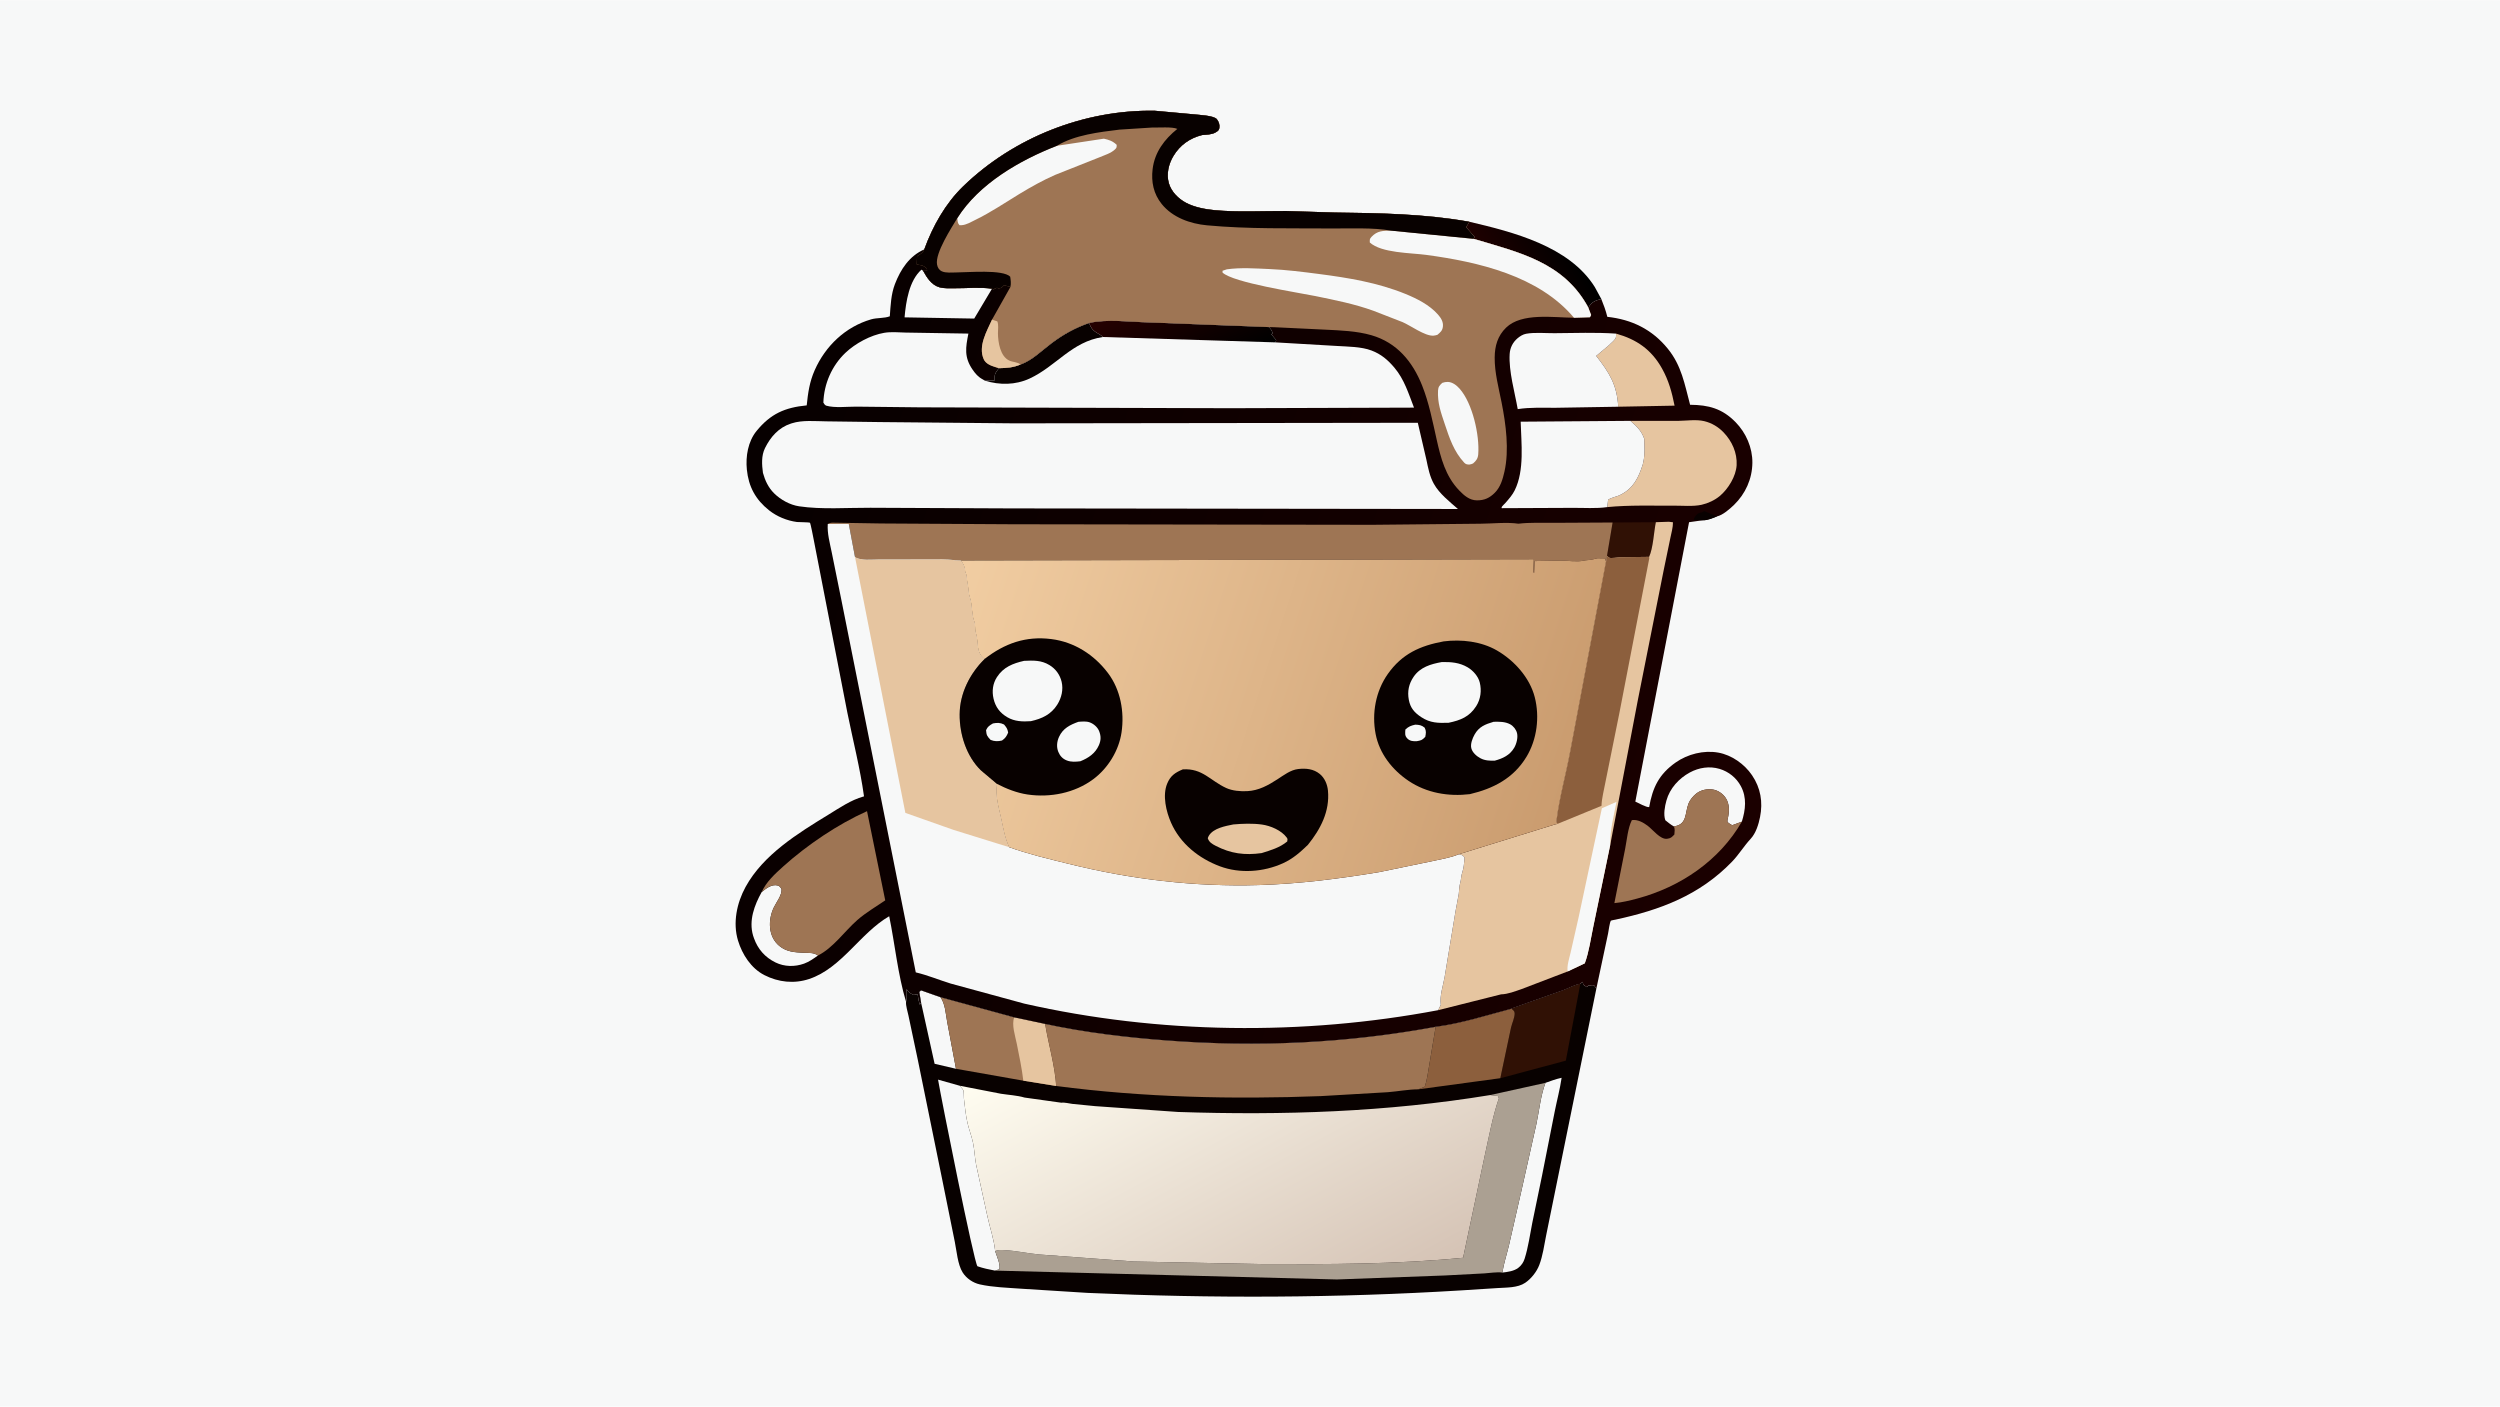 <svg version="1.1" xmlns="http://www.w3.org/2000/svg" style="display: block;" viewBox="0 0 2048 1152" width="1820" height="1024">
<defs>
	<linearGradient id="Gradient1" gradientUnits="userSpaceOnUse" x1="1281.22" y1="197.464" x2="1226.94" y2="230.401">
		<stop class="stop0" offset="0" stop-opacity="1" stop-color="rgb(0,0,0)"/>
		<stop class="stop1" offset="1" stop-opacity="1" stop-color="rgb(31,0,0)"/>
	</linearGradient>
	<linearGradient id="Gradient2" gradientUnits="userSpaceOnUse" x1="1088.72" y1="1087.29" x2="938.579" y2="808.398">
		<stop class="stop0" offset="0" stop-opacity="1" stop-color="rgb(213,195,181)"/>
		<stop class="stop1" offset="1" stop-opacity="1" stop-color="rgb(255,253,241)"/>
	</linearGradient>
	<linearGradient id="Gradient3" gradientUnits="userSpaceOnUse" x1="602.309" y1="404.093" x2="1437.21" y2="674.523">
		<stop class="stop0" offset="0" stop-opacity="1" stop-color="rgb(7,0,0)"/>
		<stop class="stop1" offset="1" stop-opacity="1" stop-color="rgb(27,0,0)"/>
	</linearGradient>
	<linearGradient id="Gradient4" gradientUnits="userSpaceOnUse" x1="983.918" y1="304.751" x2="954.436" y2="238.536">
		<stop class="stop0" offset="0" stop-opacity="1" stop-color="rgb(0,0,0)"/>
		<stop class="stop1" offset="1" stop-opacity="1" stop-color="rgb(37,0,0)"/>
	</linearGradient>
	<linearGradient id="Gradient5" gradientUnits="userSpaceOnUse" x1="1282.39" y1="644.268" x2="783.094" y2="481.137">
		<stop class="stop0" offset="0" stop-opacity="1" stop-color="rgb(202,156,111)"/>
		<stop class="stop1" offset="1" stop-opacity="1" stop-color="rgb(241,205,162)"/>
	</linearGradient>
</defs>
<path transform="translate(0,0)" fill="rgb(247,248,248)" d="M -0 -0 L 2048 0 L 2048 1152 L -0 1152 L -0 -0 z"/>
<path transform="translate(0,0)" fill="url(#Gradient1)" d="M 1203.67 181.515 C 1239.54 189.945 1285.54 201.533 1306.45 234.991 L 1311.77 244.775 C 1306.56 246.182 1304.15 247.103 1301.17 251.874 C 1281.05 214.57 1244.58 206.731 1207.12 195.491 L 1207.93 193.974 L 1201.5 186.51 L 1200.98 186.011 L 1203.67 181.515 z"/>
<path transform="translate(0,0)" fill="rgb(8,1,0)" d="M 1294.6 805.813 L 1296.39 804.161 C 1296.74 805.038 1296.94 805.554 1297 806.51 L 1300 808.5 L 1301.25 807.005 L 1301.91 807.124 C 1303.38 807.378 1304.54 807.67 1305.99 807.194 L 1307.72 809.791 L 1274.55 972.859 L 1266.55 1012.18 C 1264.99 1020.03 1263.83 1028.72 1260.96 1036.2 C 1258.84 1041.71 1254.36 1047.4 1249.47 1050.71 C 1243.21 1054.95 1234.15 1054.54 1226.91 1055.04 L 1196.99 1056.95 C 1095.14 1063.18 992.763 1063.61 890.836 1058.99 L 835.501 1055.5 C 824.801 1054.7 813.129 1054.38 802.676 1052.04 C 797.044 1050.78 791.709 1047.15 788.605 1042.25 C 784.53 1035.82 783.693 1024.62 782.177 1017.19 L 771.637 965.024 L 751.796 867.701 L 744.188 831.749 C 743.591 828.668 741.88 823.567 742.241 820.537 L 742.404 819.731 C 742.982 816.681 741.975 812.853 742.75 810.25 C 744.588 813.138 745.514 813.479 748.5 814.892 L 751.75 814.25 L 751.835 815.068 C 752.14 817.834 752.689 820.274 753.498 822.937 L 754.567 821.263 L 753.078 812.5 L 754.5 811.153 L 770.455 816.769 L 830.864 833.279 L 856.126 838.639 C 889.064 845.738 922.808 849.697 956.365 852.232 C 1030.42 857.826 1102.97 854.475 1176.09 840.998 C 1196.82 838.345 1217.96 831.526 1238.18 826.194 L 1238.17 826.092 L 1280.42 811.148 C 1285.12 809.429 1289.66 806.683 1294.6 805.813 z"/>
<path transform="translate(0,0)" fill="rgb(247,248,248)" d="M 754.567 821.263 L 753.078 812.5 L 754.5 811.153 L 770.455 816.769 C 774.356 822.29 774.709 830.385 775.911 836.917 L 783.143 875.404 L 765.636 871.322 L 754.567 821.263 z"/>
<path transform="translate(0,0)" fill="rgb(247,248,248)" d="M 1266.04 886.923 C 1270.42 885.355 1274.72 883.746 1279.28 882.795 C 1277.92 892.116 1275.52 900.95 1273.68 910.145 L 1263.19 963.142 L 1255.24 1001.67 C 1253.36 1011.27 1251.94 1021.65 1248.98 1030.98 C 1248.03 1034.01 1246.31 1036.53 1243.79 1038.47 C 1240.19 1041.21 1235.1 1041.84 1230.73 1042.36 C 1231.93 1034.76 1234.37 1027.47 1236.15 1019.99 L 1245.97 976.992 L 1258.61 920.646 C 1260.92 909.813 1262.12 897.23 1266.04 886.923 z"/>
<path transform="translate(0,0)" fill="rgb(247,248,248)" d="M 815.012 1040.73 C 810.12 1039.8 805.441 1038.82 800.724 1037.18 C 797.893 1034.24 771.046 899.65 768.445 884.291 L 786.156 889.28 C 786.903 890.211 788.708 891.971 789.137 893 C 789.683 894.308 789.465 898.095 789.638 899.634 C 790.382 906.261 791.078 913.227 792.553 919.73 C 793.795 925.209 795.94 930.482 797.092 935.973 C 798.333 941.893 798.495 948.021 799.631 953.965 L 808.735 995.661 C 810.817 1005.52 814.242 1014.73 815.25 1024.87 C 816.575 1029 819.618 1035.44 818.713 1039.67 L 815.012 1040.73 z"/>
<path transform="translate(0,0)" fill="rgb(48,17,5)" d="M 1238.18 826.194 L 1238.17 826.092 L 1280.42 811.148 C 1285.12 809.429 1289.66 806.683 1294.6 805.813 L 1282.73 868.732 L 1229.06 883.125 L 1237.83 841.657 C 1238.68 837.906 1240.94 833.585 1240.79 829.799 C 1240.71 827.928 1239.51 827.417 1238.18 826.194 z"/>
<path transform="translate(0,0)" fill="rgb(140,95,61)" d="M 1238.18 826.194 C 1239.51 827.417 1240.71 827.928 1240.79 829.799 C 1240.94 833.585 1238.68 837.906 1237.83 841.657 L 1229.06 883.125 L 1161.87 892.241 L 1167.22 890.048 C 1169.16 884.301 1169.82 877.962 1170.9 872 L 1176.09 840.998 C 1196.82 838.345 1217.96 831.526 1238.18 826.194 z"/>
<path transform="translate(0,0)" fill="rgb(158,117,84)" d="M 770.455 816.769 L 830.864 833.279 L 856.126 838.639 C 858.856 855.319 864.129 872.701 865.207 889.496 L 838.3 885.152 L 783.143 875.404 L 775.911 836.917 C 774.709 830.385 774.356 822.29 770.455 816.769 z"/>
<path transform="translate(0,0)" fill="rgb(230,197,160)" d="M 830.864 833.279 L 856.126 838.639 C 858.856 855.319 864.129 872.701 865.207 889.496 L 838.3 885.152 C 837.158 875.311 834.906 864.653 832.949 854.901 C 831.687 848.611 828.519 839.157 830.864 833.279 z"/>
<path transform="translate(0,0)" fill="rgb(171,160,146)" d="M 1220.76 896.93 L 1266.04 886.923 C 1262.12 897.23 1260.92 909.813 1258.61 920.646 L 1245.97 976.992 L 1236.15 1019.99 C 1234.37 1027.47 1231.93 1034.76 1230.73 1042.36 C 1226.39 1041.7 1220.44 1042.77 1215.99 1043.02 L 1183.6 1044.73 L 1095.17 1048 L 815.012 1040.73 L 818.713 1039.67 C 819.618 1035.44 816.575 1029 815.25 1024.87 C 817.474 1023.46 820.514 1023.85 823.051 1023.98 C 832.505 1024.46 841.978 1026.67 851.44 1027.53 L 928.678 1033.28 L 1033.94 1035.38 C 1088.62 1035.61 1144.11 1035.59 1198.56 1030.24 L 1216.43 945.885 C 1219.86 930.486 1222.75 914.404 1227.89 899.5 L 1227 897.727 L 1220.76 896.93 z"/>
<path transform="translate(0,0)" fill="rgb(158,117,84)" d="M 856.126 838.639 C 889.064 845.738 922.808 849.697 956.365 852.232 C 1030.42 857.826 1102.97 854.475 1176.09 840.998 L 1170.9 872 C 1169.82 877.962 1169.16 884.301 1167.22 890.048 L 1161.87 892.241 C 1153.64 892.264 1145.13 893.938 1136.9 894.589 L 1082.13 897.786 C 1010.2 900.568 936.643 898.876 865.207 889.496 C 864.129 872.701 858.856 855.319 856.126 838.639 z"/>
<path transform="translate(0,0)" fill="url(#Gradient2)" d="M 786.156 889.28 L 819.981 895.862 C 826.25 896.841 833.302 897.199 839.321 898.983 L 869.498 903.211 C 871.978 902.805 875.953 903.87 878.51 904.177 L 897.155 906.011 L 965.005 910.779 C 1050.9 913.646 1135.83 910.904 1220.76 896.93 L 1227 897.727 L 1227.89 899.5 C 1222.75 914.404 1219.86 930.486 1216.43 945.885 L 1198.56 1030.24 C 1144.11 1035.59 1088.62 1035.61 1033.94 1035.38 L 928.678 1033.28 L 851.44 1027.53 C 841.978 1026.67 832.505 1024.46 823.051 1023.98 C 820.514 1023.85 817.474 1023.46 815.25 1024.87 C 814.242 1014.73 810.817 1005.52 808.735 995.661 L 799.631 953.965 C 798.495 948.021 798.333 941.893 797.092 935.973 C 795.94 930.482 793.795 925.209 792.553 919.73 C 791.078 913.227 790.382 906.261 789.638 899.634 C 789.465 898.095 789.683 894.308 789.137 893 C 788.708 891.971 786.903 890.211 786.156 889.28 z"/>
<path transform="translate(0,0)" fill="url(#Gradient3)" d="M 757.163 204.169 C 764.061 185.179 774.552 166.465 789.178 152.353 C 830.594 112.392 888.326 89.603 945.983 90.582 L 977.925 93.503 C 981.955 93.999 994.392 94.405 996.881 97.545 C 998.49 99.575 999.361 102.212 998.901 104.822 C 998.556 106.783 997.314 107.443 995.72 108.387 C 992.786 110.123 988.125 110.248 984.753 110.495 C 974.733 113.007 966.676 118.678 961.285 127.609 C 957.343 134.139 955.388 142.443 957.525 149.942 C 959.515 156.926 965.339 162.665 971.616 166 C 978.406 169.608 987.46 171.323 995.097 172.034 C 1014.36 173.825 1034.3 172.612 1053.68 172.721 L 1093.25 173.955 C 1130.41 174.415 1166.91 174.992 1203.67 181.515 L 1200.98 186.011 L 1201.5 186.51 L 1207.93 193.974 L 1207.12 195.491 C 1244.58 206.731 1281.05 214.57 1301.17 251.874 C 1304.15 247.103 1306.56 246.182 1311.77 244.775 C 1313.74 249.632 1315.47 254.293 1316.72 259.405 C 1336.79 261.584 1353.39 269.686 1366.23 285.487 C 1377.61 299.486 1379.99 314.504 1384.53 331.451 C 1399.65 331.59 1410.79 334.482 1421.76 345.678 C 1430.38 354.472 1435.68 366.636 1435.55 379 C 1435.41 392.15 1429.87 404.443 1420.4 413.567 C 1417 416.841 1411.37 421.812 1406.65 422.874 C 1402.99 424.24 1399 426.163 1395.05 426.046 L 1383.68 427.653 L 1339.66 656.532 C 1342.07 657.593 1348.76 661.387 1351 661.038 C 1353.81 645.068 1358.98 634.162 1372.67 624.522 C 1382.5 617.6 1395.69 614.26 1407.63 616.399 C 1418.61 618.367 1429.07 625.781 1435.29 634.965 C 1442.33 645.352 1444.27 656.935 1441.83 669.178 C 1440.63 675.222 1438.4 682.439 1434.16 687.003 C 1428.67 692.901 1424.5 699.937 1418.81 705.82 C 1392.22 733.316 1360.04 745.325 1323.47 753.211 C 1322.92 753.328 1319.78 753.885 1319.68 754.025 C 1318.55 755.595 1317.82 762.437 1317.34 764.587 L 1307.72 809.791 L 1305.99 807.194 C 1304.54 807.67 1303.38 807.378 1301.91 807.124 L 1301.25 807.005 L 1300 808.5 L 1297 806.51 C 1296.94 805.554 1296.74 805.038 1296.39 804.161 L 1294.6 805.813 C 1289.66 806.683 1285.12 809.429 1280.42 811.148 L 1238.17 826.092 L 1238.18 826.194 C 1217.96 831.526 1196.82 838.345 1176.09 840.998 C 1102.97 854.475 1030.42 857.826 956.365 852.232 C 922.808 849.697 889.064 845.738 856.126 838.639 L 830.864 833.279 L 770.455 816.769 L 754.5 811.153 L 753.078 812.5 L 754.567 821.263 L 753.498 822.937 C 752.689 820.274 752.14 817.834 751.835 815.068 L 751.75 814.25 L 748.5 814.892 C 745.514 813.479 744.588 813.138 742.75 810.25 C 741.975 812.853 742.982 816.681 742.404 819.731 L 742.241 820.537 C 735.439 797.981 733.175 773.493 728.433 750.441 C 704.674 764.213 689.465 792.978 662.856 801.844 C 650.575 805.936 637.673 804.533 626.206 798.677 C 615.328 793.123 608.072 781.835 604.593 770.415 C 600.169 755.891 603.587 739.56 610.755 726.46 C 625.245 699.978 653.686 682.492 678.761 667.165 C 687.692 661.706 697.11 655.207 707.267 652.387 L 707.797 652.245 C 704.629 629.307 698.728 606.292 694.142 583.596 L 666.616 442.079 C 666.364 440.687 663.99 428.416 663.523 428.111 C 662.709 427.581 654.532 427.706 652.888 427.489 C 644.722 426.408 636.495 423.041 630.018 417.909 C 619.022 409.195 613.216 398.563 611.82 384.525 C 610.748 373.74 612.743 361.542 619.736 352.952 C 631.226 338.839 643.005 333.675 660.857 331.946 C 661.933 321.607 663.15 312.722 667.411 303.096 C 676.195 283.253 692.562 267.585 713.642 261.466 C 718.533 260.047 724.346 260.742 728.931 258.963 C 729.604 250.047 729.897 240.936 733.159 232.5 C 737.852 220.363 744.999 209.518 757.163 204.169 z"/>
<path transform="translate(0,0)" fill="rgb(8,1,0)" d="M 1395.05 426.046 L 1387.5 425.693 C 1387.67 424.739 1387.93 424.068 1388.48 423.261 C 1389.85 421.231 1390.8 420.186 1393.27 419.757 C 1394.21 419.593 1394.55 419.551 1395.41 418.979 L 1396 418.51 L 1406.65 422.874 C 1402.99 424.24 1399 426.163 1395.05 426.046 z"/>
<path transform="translate(0,0)" fill="rgb(48,17,5)" d="M 1321.05 427.9 L 1356.47 427.637 C 1354.81 435.811 1354.31 448.742 1350.94 456.039 L 1327.18 456.346 C 1325.2 456.445 1320.22 457.346 1318.5 456.805 C 1317.97 456.639 1316.94 455.62 1316.45 455.245 L 1321.05 427.9 z"/>
<path transform="translate(0,0)" fill="rgb(247,248,248)" d="M 623.939 730.699 C 627.014 728.103 631.351 724.647 635.672 725.03 C 638.435 725.275 638.575 725.95 640.23 728 C 640.765 733.14 636.153 738.602 633.961 743.138 C 629.02 753.358 629.114 767.109 638.44 774.773 C 644.535 779.781 651.09 779.991 658.624 780.388 C 663.118 780.625 666.349 780.024 670.108 782.595 C 666.512 785.125 662.907 787.76 658.736 789.255 C 651.08 792 642.644 791.887 635.299 788.304 C 626.738 784.129 620.821 777.404 617.672 768.5 L 616.933 766.323 C 613.278 753.97 617.976 741.397 623.939 730.699 z"/>
<path transform="translate(0,0)" fill="rgb(247,248,248)" d="M 1371.19 676.848 C 1368.65 675.424 1366.49 673.629 1364.24 671.807 C 1362.53 667.077 1363.83 660.363 1365.14 655.65 C 1367.9 645.707 1375.28 637.578 1384.29 632.686 C 1391.8 628.616 1400.49 627.285 1408.7 629.742 C 1416.1 631.958 1422.46 637.037 1426.12 643.886 C 1431.14 653.265 1429.95 663.15 1426.92 672.96 L 1419 675.889 C 1418.13 675.33 1415.26 673.845 1415.12 672.935 C 1414.98 671.9 1415.22 671.245 1415.45 670.25 C 1416.71 664.758 1416.94 658.465 1413.72 653.589 C 1411.39 650.074 1407.41 647.319 1403.23 646.643 C 1398.68 645.906 1393.43 646.954 1389.76 649.816 C 1387.21 651.808 1384.46 654.964 1383.27 658.01 C 1380.1 666.138 1382.29 675.403 1371.19 676.848 z"/>
<path transform="translate(0,0)" fill="rgb(247,248,248)" d="M 812.645 236.376 L 798.079 260.835 L 741.017 259.837 C 742.146 247.05 744.732 229.732 754.863 220.748 L 756.248 221.757 C 759.302 227.295 763.061 233.326 769.562 235.184 C 773.444 236.294 777.864 235.974 781.859 236.002 C 791.691 236.071 803.025 234.976 812.645 236.376 z"/>
<path transform="translate(0,0)" fill="rgb(230,197,160)" d="M 1323.89 273.163 C 1340.72 277.863 1352.78 286.19 1361.45 301.607 C 1366.94 311.368 1369.65 321.257 1371.8 332.17 L 1325.66 333.046 C 1324.56 315.008 1318.48 305.331 1307.62 291.418 L 1310.56 288.953 C 1313.26 286.633 1322.61 279.355 1323.63 276.627 C 1323.94 275.812 1323.82 274.088 1323.89 273.163 z"/>
<path transform="translate(0,0)" fill="rgb(158,117,84)" d="M 1371.19 676.848 C 1382.29 675.403 1380.1 666.138 1383.27 658.01 C 1384.46 654.964 1387.21 651.808 1389.76 649.816 C 1393.43 646.954 1398.68 645.906 1403.23 646.643 C 1407.41 647.319 1411.39 650.074 1413.72 653.589 C 1416.94 658.465 1416.71 664.758 1415.45 670.25 C 1415.22 671.245 1414.98 671.9 1415.12 672.935 C 1415.26 673.845 1418.13 675.33 1419 675.889 L 1426.92 672.96 C 1408.49 704.952 1376.54 726.496 1341.28 735.943 C 1335.19 737.577 1328.78 739.133 1322.49 739.693 L 1331.33 695.158 C 1332.76 687.899 1333.52 678.272 1336.81 671.7 C 1341.49 671.002 1346.1 673.57 1349.74 676.298 C 1354.1 679.573 1360.07 687.689 1365.65 686.991 C 1368.92 686.582 1369.45 685.674 1371.64 683.5 C 1371.81 681.244 1372.3 678.903 1371.19 676.848 z"/>
<path transform="translate(0,0)" fill="rgb(247,248,248)" d="M 1325.66 333.046 L 1274.04 333.921 C 1263.84 333.951 1253.42 333.437 1243.32 335.014 C 1240.87 320.995 1235.87 304.007 1236.72 289.82 C 1237.03 284.803 1239.25 280.328 1243.07 277.064 C 1245.1 275.329 1247.57 273.755 1250.24 273.272 C 1257.31 271.989 1266.17 272.872 1273.42 272.814 C 1290.17 272.681 1307.17 272.029 1323.89 273.163 C 1323.82 274.088 1323.94 275.812 1323.63 276.627 C 1322.61 279.355 1313.26 286.633 1310.56 288.953 L 1307.62 291.418 C 1318.48 305.331 1324.56 315.008 1325.66 333.046 z"/>
<path transform="translate(0,0)" fill="rgb(230,197,160)" d="M 1335.65 344.622 L 1374.92 344.626 C 1381.69 344.548 1389.6 343.287 1396.18 344.884 C 1402.31 346.37 1407.65 349.579 1412 354.115 C 1418.86 361.258 1423.19 370.858 1422.65 380.931 C 1422.16 390.007 1415.71 400.488 1408.83 406.209 C 1404.68 409.656 1399.18 412.206 1393.93 413.375 C 1386.99 414.919 1378.33 414.051 1371.2 414.092 C 1353.1 414.197 1334.73 413.521 1316.7 415.27 L 1317.36 409.232 C 1320.41 407.27 1324.08 406.868 1327.33 405.268 C 1338.11 399.964 1342.33 391.107 1345.76 380.315 L 1346.32 377.731 C 1347.62 371.695 1347.1 365.439 1346.96 359.299 C 1344.62 352.586 1340.78 349.243 1335.65 344.622 z"/>
<path transform="translate(0,0)" fill="rgb(247,248,248)" d="M 1316.7 415.27 C 1307.56 416.612 1297.31 415.819 1288.05 415.899 L 1230.2 416.155 C 1230.18 415.888 1230.06 415.607 1230.14 415.354 C 1230.43 414.54 1232.64 412.55 1233.3 411.802 C 1236.1 408.589 1238.97 405.353 1240.87 401.5 C 1248.96 385.043 1246.24 363.069 1245.73 345.31 L 1335.65 344.622 C 1340.78 349.243 1344.62 352.586 1346.96 359.299 C 1347.1 365.439 1347.62 371.695 1346.32 377.731 L 1345.76 380.315 C 1342.33 391.107 1338.11 399.964 1327.33 405.268 C 1324.08 406.868 1320.41 407.27 1317.36 409.232 L 1316.7 415.27 z"/>
<path transform="translate(0,0)" fill="rgb(158,117,84)" d="M 623.939 730.699 C 627.663 722.268 634.922 715.682 641.658 709.624 C 661.097 692.141 686.244 675.104 710.267 664.367 L 725.186 737.442 C 717.549 742.678 709.271 747.462 702.305 753.575 C 691.912 762.695 682.561 776.382 670.108 782.595 C 666.349 780.024 663.118 780.625 658.624 780.388 C 651.09 779.991 644.535 779.781 638.44 774.773 C 629.114 767.109 629.02 753.358 633.961 743.138 C 636.153 738.602 640.765 733.14 640.23 728 C 638.575 725.95 638.435 725.275 635.672 725.03 C 631.351 724.647 627.014 728.103 623.939 730.699 z"/>
<path transform="translate(0,0)" fill="rgb(158,117,84)" d="M 1243.88 428.877 C 1253.26 427.766 1262.95 428.222 1272.39 428.163 L 1321.05 427.9 L 1316.45 455.245 L 1315.79 459.766 L 1315.64 459.808 L 1314.88 457.297 L 1308.64 457.182 C 1305.67 458.024 1303.14 458.57 1300.06 458.75 C 1299.04 458.809 1298.21 458.99 1297.23 459.19 C 1291.8 460.29 1284.81 459.2 1279.21 459.108 L 1257.17 459.49 L 1256.77 469.164 L 1256.06 468.5 L 1256.49 457.974 L 787.197 459.045 L 782.252 458.858 C 775.667 457.639 767.741 458.124 761 458.085 L 720.5 458.102 C 715.092 458.09 704.559 459.404 700.393 456.046 L 695.323 429.044 L 678.101 429.118 C 679.464 428.344 680.544 428.051 682.131 428.03 L 721.695 428.69 L 828.708 429.33 L 1124.62 429.775 L 1212.6 428.892 C 1222.34 428.842 1234.36 427.471 1243.88 428.877 z"/>
<path transform="translate(0,0)" fill="rgb(230,197,160)" d="M 1356.47 427.637 L 1367.16 427.284 L 1370.5 427.709 C 1370.54 431.946 1369.15 436.617 1368.31 440.797 L 1362.79 467.474 L 1341.78 573.076 L 1319.05 692.278 L 1305.25 758.812 C 1303.16 768.685 1301.74 779.557 1298.25 789.027 L 1284.2 795.688 L 1246.44 810.135 C 1241.12 811.937 1235.33 814.296 1229.66 814.436 L 1178.11 827.403 L 1180.3 823 C 1179.28 815.343 1182.15 807.625 1183.45 800.159 L 1192.33 746.575 L 1195.02 732.135 C 1195.42 729.214 1195.34 725.962 1196.19 723.147 C 1197 720.448 1196.89 717.447 1197.79 714.852 C 1199.18 710.83 1199.43 706.72 1199.75 702.5 C 1198.38 700.124 1197.62 700.388 1195.06 699.655 L 1273.79 675.239 L 1275.83 674.824 C 1275.21 673.614 1274.96 673.005 1275.14 671.614 C 1277.52 652.811 1282.88 633.968 1286.33 615.288 L 1315.64 459.808 L 1315.79 459.766 L 1316.45 455.245 C 1316.94 455.62 1317.97 456.639 1318.5 456.805 C 1320.22 457.346 1325.2 456.445 1327.18 456.346 L 1350.94 456.039 C 1354.31 448.742 1354.81 435.811 1356.47 427.637 z"/>
<path transform="translate(0,0)" fill="rgb(247,248,248)" d="M 1312.26 661.983 L 1324.2 656.744 C 1321.99 668.638 1318.77 680.075 1319.05 692.278 L 1305.25 758.812 C 1303.16 768.685 1301.74 779.557 1298.25 789.027 L 1284.2 795.688 C 1283.49 790.975 1285.56 784.874 1286.63 780.274 L 1293.29 750.933 L 1312.26 661.983 z"/>
<path transform="translate(0,0)" fill="rgb(140,95,61)" d="M 1316.45 455.245 C 1316.94 455.62 1317.97 456.639 1318.5 456.805 C 1320.22 457.346 1325.2 456.445 1327.18 456.346 L 1350.94 456.039 L 1351.08 457.298 L 1326.54 584.274 L 1315.05 641.193 C 1313.97 647.324 1312.12 653.767 1311.95 659.99 L 1275.83 674.824 C 1275.21 673.614 1274.96 673.005 1275.14 671.614 C 1277.52 652.811 1282.88 633.968 1286.33 615.288 L 1315.64 459.808 L 1315.79 459.766 L 1316.45 455.245 z"/>
<path transform="translate(0,0)" fill="rgb(247,248,248)" d="M 892.173 264.447 C 907.069 261.108 925.49 263.58 940.814 263.978 L 1039.55 267.809 C 1041.18 269.765 1042.03 270.46 1042.5 273 L 1041.46 273.683 L 1045.45 278.5 L 1044.94 280.337 L 1095.1 283.266 C 1104.06 283.829 1115.09 283.793 1123.55 286.996 C 1131.42 289.973 1136.93 294.708 1142.3 301.05 C 1150.42 310.656 1153.87 322.242 1158.35 333.781 L 1008.11 334.27 L 753.993 333.55 L 701.613 332.974 C 694.439 332.928 683.515 334.203 676.864 332.182 C 675.6 331.676 675.207 330.772 674.5 329.673 C 675.009 314.257 681.395 299.545 692.57 288.891 C 700.691 281.149 713.247 274.379 724.387 272.492 C 729.938 271.552 736.233 272.15 741.859 272.301 L 793.313 273.141 C 791.033 284.561 789.742 292.397 796.634 302.5 C 798.989 305.953 801.297 308.652 805 310.619 L 806.16 311.304 L 806.892 311.717 L 814.797 311.518 C 814.652 306.03 815.069 305.94 818.323 301.458 C 824.878 301.359 829.849 300.974 836.008 298.458 C 845.367 295.241 853.657 286.871 861.5 280.991 C 871.243 273.688 880.704 268.482 892.173 264.447 z"/>
<path transform="translate(0,0)" fill="rgb(8,1,0)" d="M 836.008 298.458 C 845.367 295.241 853.657 286.871 861.5 280.991 C 871.243 273.688 880.704 268.482 892.173 264.447 C 894.251 269.886 896.043 271.105 900.988 273.969 C 901.988 274.547 902.672 275.119 903.476 275.932 C 877.897 279.742 865.317 299.845 843.377 309.999 C 831.889 315.316 818.88 315.424 806.892 311.717 L 814.797 311.518 C 814.652 306.03 815.069 305.94 818.323 301.458 C 824.878 301.359 829.849 300.974 836.008 298.458 z"/>
<path transform="translate(0,0)" fill="url(#Gradient4)" d="M 892.173 264.447 C 907.069 261.108 925.49 263.58 940.814 263.978 L 1039.55 267.809 C 1041.18 269.765 1042.03 270.46 1042.5 273 L 1041.46 273.683 L 1045.45 278.5 L 1044.94 280.337 L 903.476 275.932 C 902.672 275.119 901.988 274.547 900.988 273.969 C 896.043 271.105 894.251 269.886 892.173 264.447 z"/>
<path transform="translate(0,0)" fill="rgb(247,248,248)" d="M 625.007 387.255 C 624.1 380.501 623.594 373.194 626.708 366.897 C 631.237 357.739 637.931 350.095 647.907 346.862 L 648.71 346.607 C 657.281 343.844 667.904 344.928 676.857 345.031 L 720.882 345.623 L 830.754 346.661 L 1161.47 346.202 L 1168.48 376.343 C 1169.92 383.203 1171.19 390.135 1174.68 396.323 C 1179.15 404.277 1187.53 410.874 1194.35 416.821 L 828.085 416.344 L 712.959 415.819 C 694.097 415.724 673.26 417.382 654.662 414.626 C 647.193 413.519 639.485 409.266 634.148 403.982 C 629.457 399.336 626.756 393.538 625.007 387.255 z"/>
<path transform="translate(0,0)" fill="rgb(158,117,84)" d="M 757.163 204.169 C 764.061 185.179 774.552 166.465 789.178 152.353 C 830.594 112.392 888.326 89.603 945.983 90.582 L 977.925 93.503 C 981.955 93.999 994.392 94.405 996.881 97.545 C 998.49 99.575 999.361 102.212 998.901 104.822 C 998.556 106.783 997.314 107.443 995.72 108.387 C 992.786 110.123 988.125 110.248 984.753 110.495 C 974.733 113.007 966.676 118.678 961.285 127.609 C 957.343 134.139 955.388 142.443 957.525 149.942 C 959.515 156.926 965.339 162.665 971.616 166 C 978.406 169.608 987.46 171.323 995.097 172.034 C 1014.36 173.825 1034.3 172.612 1053.68 172.721 L 1093.25 173.955 C 1130.41 174.415 1166.91 174.992 1203.67 181.515 L 1200.98 186.011 L 1201.5 186.51 L 1207.93 193.974 L 1207.12 195.491 C 1244.58 206.731 1281.05 214.57 1301.17 251.874 L 1303.45 257.894 L 1302.5 259.761 L 1289.42 260.164 C 1272.55 260.021 1246.61 255.834 1233.8 268.256 C 1226.92 274.921 1224.52 283.236 1224.44 292.689 C 1224.34 305.184 1227.68 317.349 1230.09 329.5 C 1233.63 347.245 1236.46 368.526 1232.43 386.291 C 1231.03 392.471 1229.21 398.801 1224.64 403.426 C 1220.31 407.814 1215.97 409.805 1209.81 409.746 C 1203.8 409.69 1199.27 405.71 1195.31 401.559 C 1184.12 389.84 1180.35 375.278 1176.9 359.887 C 1173.54 344.949 1170.67 329.88 1164.97 315.593 C 1157.16 296.034 1144.32 280.512 1123.48 274.473 C 1111.42 270.978 1098.03 270.537 1085.57 269.911 L 1043.63 267.893 L 1039.55 267.809 L 940.814 263.978 C 925.49 263.58 907.069 261.108 892.173 264.447 C 880.704 268.482 871.243 273.688 861.5 280.991 C 853.657 286.871 845.367 295.241 836.008 298.458 C 829.849 300.974 824.878 301.359 818.323 301.458 L 815.362 300.556 C 811.772 299.453 807.543 297.864 805.888 294.15 C 801.12 283.446 808.34 271.317 812.659 261.701 L 827.757 234.893 L 822.5 233.51 L 822.106 233.93 C 820.655 235.456 820.059 236.02 817.902 236.125 L 816.722 235.61 L 814.51 236.5 L 814.233 237.153 L 812.645 236.376 C 803.025 234.976 791.691 236.071 781.859 236.002 C 777.864 235.974 773.444 236.294 769.562 235.184 C 763.061 233.326 759.302 227.295 756.248 221.757 L 759.519 221.635 L 759.25 219.75 C 757.584 218.481 756.242 217.315 754.108 217.065 L 751 216.5 L 751.268 209.768 C 753.105 208.569 755.68 207.229 756.693 205.216 L 757.163 204.169 z"/>
<path transform="translate(0,0)" fill="rgb(230,197,160)" d="M 812.659 261.701 L 817 263.122 C 818.182 265.878 817.491 269.796 817.517 272.829 C 817.579 280.135 819.332 291.895 826.949 295.3 C 829.764 296.558 833.626 296.419 836.008 298.458 C 829.849 300.974 824.878 301.359 818.323 301.458 L 815.362 300.556 C 811.772 299.453 807.543 297.864 805.888 294.15 C 801.12 283.446 808.34 271.317 812.659 261.701 z"/>
<path transform="translate(0,0)" fill="rgb(247,248,248)" d="M 1181.52 313.5 C 1182.99 312.986 1184.47 312.684 1186.04 312.731 C 1189.87 312.847 1193.23 315.491 1195.68 318.232 C 1206.3 330.118 1212.18 356.457 1210.97 372 C 1210.7 375.469 1209.29 377.334 1206.76 379.5 C 1205.91 379.863 1204.92 380.309 1203.99 380.377 C 1202.19 380.509 1200.76 380.248 1199.56 378.964 C 1191 369.784 1187.39 358.744 1183.5 347.106 C 1180.35 337.669 1177.53 329.942 1178.03 319.803 C 1178.19 316.774 1179.33 315.469 1181.52 313.5 z"/>
<path transform="translate(0,0)" fill="rgb(247,248,248)" d="M 904.315 113.464 C 908.696 114.485 911.483 115.386 914.793 118.5 C 914.741 120.483 914.897 120.84 913.397 122.262 C 910.011 125.475 904.678 127.009 900.402 128.828 L 864.384 143.123 C 854.459 147.467 844.498 153.043 835.235 158.663 C 823.196 165.967 811.705 173.836 799 179.991 C 795.554 181.66 791.594 184.14 787.735 184.336 L 786 184.345 C 784.333 182.518 784.509 180.935 784.207 178.572 C 801.977 150.313 835.461 131.101 865.796 119.301 L 904.315 113.464 z"/>
<path transform="translate(0,0)" fill="rgb(247,248,248)" d="M 1005 220.5 C 1016.33 218.869 1028.73 219.795 1040.17 220.28 C 1053.69 220.853 1067.09 222.572 1080.5 224.312 C 1104.66 227.448 1128.76 231.422 1151.42 240.674 C 1160.85 244.529 1171.04 249.682 1177.9 257.436 C 1180.45 260.321 1182.5 263.495 1182.01 267.5 C 1181.6 270.834 1179.87 272.165 1177.5 274.162 C 1176.4 274.497 1175.28 274.787 1174.12 274.842 C 1167.2 275.169 1155.64 266.609 1148.96 263.72 L 1125.15 254.466 C 1109.79 248.886 1093.48 245.657 1077.5 242.384 C 1062.94 239.403 1010.35 231.474 1001.5 223.146 L 1001.5 221.664 L 1005 220.5 z"/>
<path transform="translate(0,0)" fill="rgb(247,248,248)" d="M 1139.49 188.794 L 1207.12 195.491 C 1244.58 206.731 1281.05 214.57 1301.17 251.874 L 1303.45 257.894 L 1302.5 259.761 L 1289.42 260.164 C 1260.5 225.757 1211.06 214.435 1168.3 208.652 C 1155.73 206.95 1131.72 207.227 1122.14 198.5 C 1122.13 196.171 1121.88 195.66 1123.52 193.91 C 1128.29 188.808 1132.94 188.931 1139.49 188.794 z"/>
<path transform="translate(0,0)" fill="rgb(8,1,0)" d="M 757.163 204.169 C 764.061 185.179 774.552 166.465 789.178 152.353 C 830.594 112.392 888.326 89.603 945.983 90.582 L 977.925 93.503 C 981.955 93.999 994.392 94.405 996.881 97.545 C 998.49 99.575 999.361 102.212 998.901 104.822 C 998.556 106.783 997.314 107.443 995.72 108.387 C 992.786 110.123 988.125 110.248 984.753 110.495 C 974.733 113.007 966.676 118.678 961.285 127.609 C 957.343 134.139 955.388 142.443 957.525 149.942 C 959.515 156.926 965.339 162.665 971.616 166 C 978.406 169.608 987.46 171.323 995.097 172.034 C 1014.36 173.825 1034.3 172.612 1053.68 172.721 L 1093.25 173.955 C 1130.41 174.415 1166.91 174.992 1203.67 181.515 L 1200.98 186.011 L 1201.5 186.51 L 1207.93 193.974 L 1207.12 195.491 L 1139.49 188.794 C 1124.44 186.16 1106.61 187.138 1091.23 187.018 C 1057.27 186.751 1022.61 187.603 988.792 184.444 C 975.035 183.159 960.578 178.059 951.67 166.983 C 944.972 158.656 942.965 148.857 944.225 138.381 C 945.884 124.586 953.935 113.884 964.47 105.464 C 960.551 103.541 948.817 104.506 943.986 104.331 L 917.085 106.047 C 900.525 108.071 880.245 110.431 865.796 119.301 C 835.461 131.101 801.977 150.313 784.207 178.572 C 779.279 186.756 765.979 207.141 767.613 216.5 C 768.042 218.958 769.209 220.972 771.5 222.085 C 774.747 223.662 779.81 223.045 783.372 223.045 C 792.554 223.044 821.564 220.394 827.548 226.5 C 828.003 229.454 828.347 231.904 827.757 234.893 L 822.5 233.51 L 822.106 233.93 C 820.655 235.456 820.059 236.02 817.902 236.125 L 816.722 235.61 L 814.51 236.5 L 814.233 237.153 L 812.645 236.376 C 803.025 234.976 791.691 236.071 781.859 236.002 C 777.864 235.974 773.444 236.294 769.562 235.184 C 763.061 233.326 759.302 227.295 756.248 221.757 L 759.519 221.635 L 759.25 219.75 C 757.584 218.481 756.242 217.315 754.108 217.065 L 751 216.5 L 751.268 209.768 C 753.105 208.569 755.68 207.229 756.693 205.216 L 757.163 204.169 z"/>
<path transform="translate(0,0)" fill="rgb(247,248,248)" d="M 678.101 429.118 L 695.323 429.044 L 700.393 456.046 C 704.559 459.404 715.092 458.09 720.5 458.102 L 761 458.085 C 767.741 458.124 775.667 457.639 782.252 458.858 L 787.197 459.045 C 789.106 462.146 790.438 464.071 790.591 467.804 C 790.628 468.697 790.994 469.092 791.309 469.869 C 792.07 471.749 792.008 475.31 792.51 477.5 C 793.413 481.437 793.154 485.617 794.51 489.5 C 796.596 495.473 795.769 503.234 798.106 509.168 C 799.232 512.029 798.35 515.355 799.36 518.381 C 801.859 525.87 799.086 534.883 806.583 539.661 C 794.546 551.56 786.233 567.738 786.112 585 C 785.997 601.402 791.594 619.231 803.455 630.888 L 816.606 641.962 C 815.216 652.326 817.985 660.973 820.193 670.995 C 821.961 679.018 823.056 686.357 826.622 693.848 C 842.551 699.617 859.093 703.458 875.516 707.542 C 926.701 720.269 978.56 726.458 1031.35 724.903 C 1064.39 723.93 1097.11 719.731 1129.68 714.322 L 1173.07 705.364 C 1180.23 703.71 1188.31 702.55 1195.06 699.655 C 1197.62 700.388 1198.38 700.124 1199.75 702.5 C 1199.43 706.72 1199.18 710.83 1197.79 714.852 C 1196.89 717.447 1197 720.448 1196.19 723.147 C 1195.34 725.962 1195.42 729.214 1195.02 732.135 L 1192.33 746.575 L 1183.45 800.159 C 1182.15 807.625 1179.28 815.343 1180.3 823 L 1178.11 827.403 C 1067.2 848.376 949.172 847.016 839.019 822.005 L 778.787 805.588 C 769.225 802.636 759.96 798.727 750.206 796.431 L 689.436 492.259 L 681.323 452.21 C 679.811 444.706 677.57 436.811 678.101 429.118 z"/>
<path transform="translate(0,0)" fill="rgb(230,197,160)" d="M 700.393 456.046 C 704.559 459.404 715.092 458.09 720.5 458.102 L 761 458.085 C 767.741 458.124 775.667 457.639 782.252 458.858 L 787.197 459.045 C 789.106 462.146 790.438 464.071 790.591 467.804 C 790.628 468.697 790.994 469.092 791.309 469.869 C 792.07 471.749 792.008 475.31 792.51 477.5 C 793.413 481.437 793.154 485.617 794.51 489.5 C 796.596 495.473 795.769 503.234 798.106 509.168 C 799.232 512.029 798.35 515.355 799.36 518.381 C 801.859 525.87 799.086 534.883 806.583 539.661 C 794.546 551.56 786.233 567.738 786.112 585 C 785.997 601.402 791.594 619.231 803.455 630.888 L 816.606 641.962 C 815.216 652.326 817.985 660.973 820.193 670.995 C 821.961 679.018 823.056 686.357 826.622 693.848 L 781.15 679.716 L 741.669 665.784 L 700.393 456.046 z"/>
<path transform="translate(0,0)" fill="url(#Gradient5)" d="M 1308.64 457.182 L 1314.88 457.297 L 1315.64 459.808 L 1286.33 615.288 C 1282.88 633.968 1277.52 652.811 1275.14 671.614 C 1274.96 673.005 1275.21 673.614 1275.83 674.824 L 1273.79 675.239 L 1195.06 699.655 C 1188.31 702.55 1180.23 703.71 1173.07 705.364 L 1129.68 714.322 C 1097.11 719.731 1064.39 723.93 1031.35 724.903 C 978.56 726.458 926.701 720.269 875.516 707.542 C 859.093 703.458 842.551 699.617 826.622 693.848 C 823.056 686.357 821.961 679.018 820.193 670.995 C 817.985 660.973 815.216 652.326 816.606 641.962 L 803.455 630.888 C 791.594 619.231 785.997 601.402 786.112 585 C 786.233 567.738 794.546 551.56 806.583 539.661 C 799.086 534.883 801.859 525.87 799.36 518.381 C 798.35 515.355 799.232 512.029 798.106 509.168 C 795.769 503.234 796.596 495.473 794.51 489.5 C 793.154 485.617 793.413 481.437 792.51 477.5 C 792.008 475.31 792.07 471.749 791.309 469.869 C 790.994 469.092 790.628 468.697 790.591 467.804 C 790.438 464.071 789.106 462.146 787.197 459.045 L 1256.49 457.974 L 1256.06 468.5 L 1256.77 469.164 L 1257.17 459.49 L 1279.21 459.108 C 1284.81 459.2 1291.8 460.29 1297.23 459.19 C 1298.21 458.99 1299.04 458.809 1300.06 458.75 C 1303.14 458.57 1305.67 458.024 1308.64 457.182 z"/>
<path transform="translate(0,0)" fill="rgb(8,1,0)" d="M 968.976 630.118 C 985.097 629.135 991.31 639.287 1004.4 645.345 C 1009.57 647.738 1016.16 648.252 1021.76 647.964 C 1031.21 647.477 1038.84 643.193 1046.57 638.19 C 1051.69 634.875 1057.23 630.573 1063.48 629.847 C 1069.85 629.108 1076.11 629.744 1081.18 633.906 C 1085.17 637.181 1087.38 642.433 1087.86 647.493 C 1089.46 664.558 1081.8 679.069 1071.45 691.927 C 1065.12 698.05 1059.13 703.349 1050.99 707.05 C 1035.15 714.254 1015.77 715.672 999.334 709.528 C 982.105 703.086 966.881 690.986 959.344 673.863 C 955.305 664.689 952.178 651.567 956.116 641.893 C 958.771 635.371 962.631 632.77 968.976 630.118 z"/>
<path transform="translate(0,0)" fill="rgb(230,197,160)" d="M 1010.3 675.246 C 1017.86 674.579 1026.22 674.272 1033.75 675.323 C 1040.82 676.311 1049.63 680.033 1054.02 685.892 C 1055.04 687.254 1054.72 687.531 1054.5 689.197 C 1048.34 694.288 1040.99 696.385 1033.51 698.718 C 1019.74 700.638 1008.25 699.189 995.827 692.719 C 992.976 691.234 990.409 689.752 989.407 686.5 C 989.661 685.77 989.94 685.055 990.35 684.394 C 994.149 678.269 1003.81 676.561 1010.3 675.246 z"/>
<path transform="translate(0,0)" fill="rgb(8,1,0)" d="M 1182.65 525.278 C 1197.24 523.45 1213.38 525.266 1226.28 532.71 C 1240.45 540.89 1253.19 554.99 1257.28 571.022 C 1261.41 587.241 1259.13 605.627 1250.42 619.951 C 1239.8 637.417 1223.45 645.866 1204.12 650.426 C 1186.6 652.544 1168.67 649.476 1153.91 639.556 C 1140.58 630.593 1129.96 617.167 1126.9 601.079 C 1123.69 584.196 1126.94 566.129 1136.9 551.986 C 1148.53 535.487 1163.36 528.84 1182.65 525.278 z"/>
<path transform="translate(0,0)" fill="rgb(247,248,248)" d="M 1159.37 593.5 C 1162.62 593.641 1164.42 593.815 1167.08 595.969 C 1168.52 598.771 1168.14 600.569 1167.58 603.5 C 1164.9 606.323 1164.16 606.38 1160.5 607.067 C 1157.75 607.166 1155.09 607.012 1153.01 604.946 C 1150.59 602.548 1151.13 600.542 1151.28 597.5 C 1153.94 594.954 1155.89 594.318 1159.37 593.5 z"/>
<path transform="translate(0,0)" fill="rgb(247,248,248)" d="M 1223.58 591.143 C 1228.2 591.061 1232.83 590.942 1237.04 593.152 C 1239.75 594.578 1242.03 597.468 1242.76 600.47 C 1243.64 604.089 1242.31 609.27 1240.43 612.441 C 1236.82 618.554 1231.14 621.172 1224.57 622.978 C 1220.51 623.121 1216.46 622.991 1212.79 621.03 C 1209.65 619.35 1206.19 616.394 1205.29 612.781 C 1204.44 609.333 1206.22 604.779 1207.87 601.773 C 1211.48 595.183 1216.7 593.192 1223.58 591.143 z"/>
<path transform="translate(0,0)" fill="rgb(247,248,248)" d="M 1181.08 542.223 C 1188.62 542.044 1195.67 542.592 1202.34 546.55 C 1206.76 549.169 1210.99 553.927 1212.23 558.998 C 1213.84 565.598 1212.97 572.595 1209.3 578.351 C 1203.75 587.067 1196.47 589.913 1186.73 591.948 C 1178.24 592.245 1171.67 592.218 1164.28 587.332 C 1158.73 583.665 1155.38 579.864 1154.12 573.241 C 1152.79 566.259 1154.07 560.071 1158.06 554.245 C 1163.45 546.357 1172.18 543.826 1181.08 542.223 z"/>
<path transform="translate(0,0)" fill="rgb(8,1,0)" d="M 806.583 539.661 C 823.016 526.935 840.27 520.72 861.33 523.4 C 880.113 525.79 896.305 536.202 907.651 551.215 C 917.966 564.865 921.208 583.043 918.784 599.721 C 916.607 614.702 907.711 629.191 895.571 638.212 C 880.389 649.495 860.33 653.457 841.754 650.712 C 832.996 649.417 824.418 646.008 816.606 641.962 L 803.455 630.888 C 791.594 619.231 785.997 601.402 786.112 585 C 786.233 567.738 794.546 551.56 806.583 539.661 z"/>
<path transform="translate(0,0)" fill="rgb(247,248,248)" d="M 813.43 592.5 C 816.824 591.861 819.332 591.767 822.5 593.36 C 824.544 595.859 825.308 596.716 825.876 600 C 824.587 603.005 823.634 604.562 820.835 606.5 C 817.571 607.265 814.616 607.295 811.5 605.977 C 808.563 602.901 808.157 602.236 807.776 598 C 809.084 595.011 810.747 594.057 813.43 592.5 z"/>
<path transform="translate(0,0)" fill="rgb(247,248,248)" d="M 883.408 591.168 C 886.355 590.964 889.765 590.583 892.594 591.581 C 895.889 592.743 899.137 595.536 900.422 598.836 C 902.032 602.969 901.962 606.302 900.223 610.314 C 897.29 617.083 891.64 620.824 885.038 623.483 C 881.245 623.924 877.56 624.245 873.92 622.821 C 870.537 621.497 868.339 619.136 866.975 615.8 C 865.345 611.813 865.785 607.369 867.56 603.496 C 870.765 596.503 876.538 593.645 883.408 591.168 z"/>
<path transform="translate(0,0)" fill="rgb(247,248,248)" d="M 838.938 541.222 C 846.478 540.879 852.969 540.602 859.704 544.692 C 864.818 547.799 868.314 552.594 869.693 558.427 C 871.199 564.795 869.606 571.5 866.191 576.979 C 861.086 585.171 853.605 588.59 844.476 590.65 C 837.705 591.119 831.169 590.934 825.17 587.407 C 819.13 583.856 815.52 579.085 813.912 572.237 C 812.479 566.133 813.254 559.85 816.697 554.538 C 822.018 546.326 829.769 543.301 838.938 541.222 z"/>
</svg>